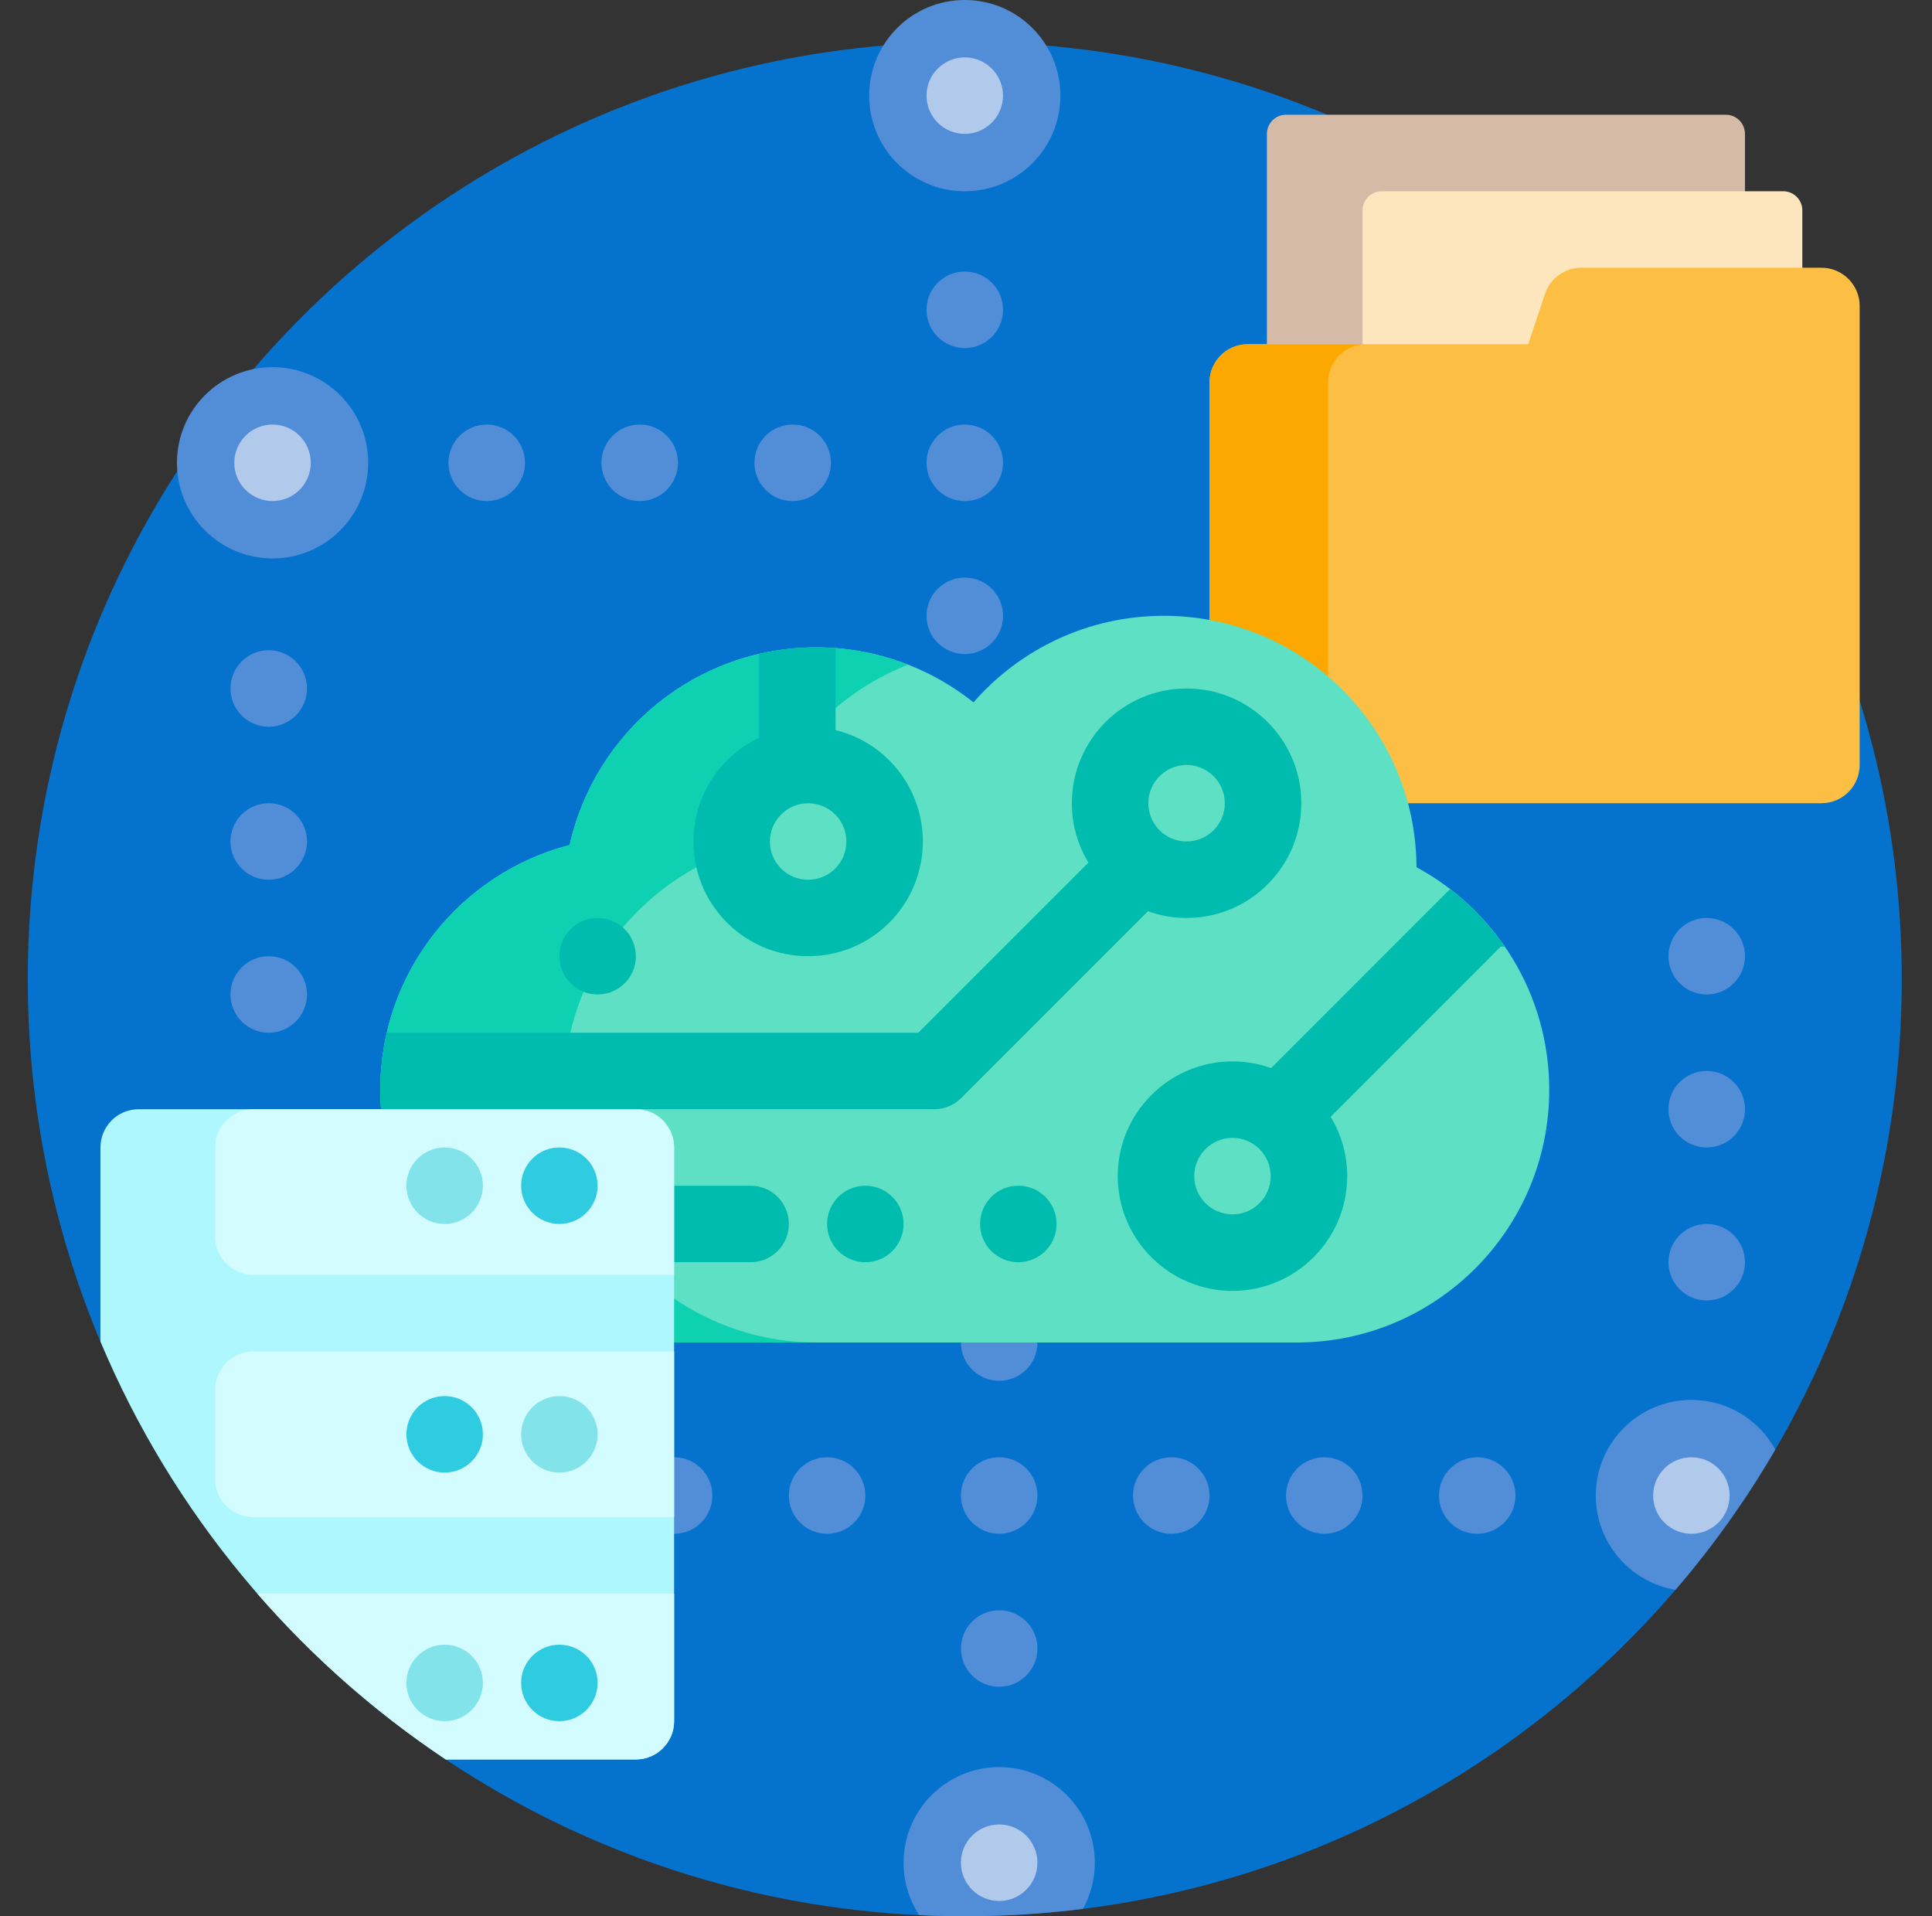 <svg width="121" height="120" viewBox="0 0 121 120" fill="none" xmlns="http://www.w3.org/2000/svg">
<rect x="0" y="0" width="121" height="120" fill="#333333" stroke="none"/>
<g clip-path="url(#clip0_2030_958)">
<path d="M119.105 61.317C119.105 93.727 92.832 120 60.423 120C48.401 120 37.222 116.384 27.917 110.182C22.692 106.699 8.326 88.863 6.289 84.011C3.36 77.03 1.74 69.363 1.74 61.317C1.74 28.908 28.013 2.635 60.423 2.635C92.832 2.635 119.105 28.908 119.105 61.317Z" fill="#0573CD"/>
<path d="M68.567 116.646C68.567 117.695 68.297 118.68 67.824 119.537C65.4 119.842 62.93 120 60.423 120C59.468 120 58.517 119.975 57.572 119.93C56.953 118.987 56.591 117.859 56.591 116.646C56.591 113.34 59.272 110.659 62.58 110.659C65.886 110.659 68.567 113.34 68.567 116.646ZM105.933 87.665C102.626 87.665 99.945 90.346 99.945 93.653C99.945 96.62 102.103 99.081 104.935 99.556C107.276 96.835 109.369 93.897 111.185 90.775C110.167 88.921 108.197 87.665 105.933 87.665ZM17.07 22.994C13.764 22.994 11.082 25.675 11.082 28.982C11.082 32.289 13.764 34.97 17.07 34.97C20.377 34.97 23.058 32.289 23.058 28.982C23.058 25.675 20.377 22.994 17.07 22.994ZM106.891 71.856C108.213 71.856 109.286 70.784 109.286 69.461C109.286 68.138 108.213 67.066 106.891 67.066C105.568 67.066 104.495 68.138 104.495 69.461C104.495 70.784 105.568 71.856 106.891 71.856ZM42.22 91.258C40.897 91.258 39.825 92.33 39.825 93.653C39.825 94.976 40.897 96.048 42.22 96.048C43.543 96.048 44.615 94.976 44.615 93.653C44.615 92.33 43.543 91.258 42.22 91.258ZM16.831 40.719C15.508 40.719 14.436 41.791 14.436 43.114C14.436 44.437 15.508 45.509 16.831 45.509C18.154 45.509 19.226 44.437 19.226 43.114C19.226 41.791 18.154 40.719 16.831 40.719ZM42.46 28.982C42.46 27.659 41.387 26.587 40.064 26.587C38.741 26.587 37.669 27.659 37.669 28.982C37.669 30.305 38.741 31.377 40.064 31.377C41.387 31.377 42.46 30.305 42.46 28.982ZM30.483 26.587C29.161 26.587 28.088 27.659 28.088 28.982C28.088 30.305 29.161 31.377 30.483 31.377C31.806 31.377 32.879 30.305 32.879 28.982C32.879 27.659 31.806 26.587 30.483 26.587ZM106.891 62.275C108.213 62.275 109.286 61.203 109.286 59.88C109.286 58.557 108.213 57.485 106.891 57.485C105.568 57.485 104.495 58.557 104.495 59.88C104.495 61.203 105.568 62.275 106.891 62.275ZM52.04 28.982C52.04 27.659 50.968 26.587 49.645 26.587C48.322 26.587 47.25 27.659 47.25 28.982C47.25 30.305 48.322 31.377 49.645 31.377C50.968 31.377 52.04 30.305 52.04 28.982ZM106.891 81.437C108.213 81.437 109.286 80.365 109.286 79.042C109.286 77.719 108.213 76.647 106.891 76.647C105.568 76.647 104.495 77.719 104.495 79.042C104.495 80.365 105.568 81.437 106.891 81.437ZM16.831 59.88C15.508 59.88 14.436 60.952 14.436 62.275C14.436 63.598 15.508 64.671 16.831 64.671C18.154 64.671 19.226 63.598 19.226 62.275C19.226 60.952 18.154 59.88 16.831 59.88ZM16.831 50.299C15.508 50.299 14.436 51.372 14.436 52.695C14.436 54.017 15.508 55.09 16.831 55.09C18.154 55.09 19.226 54.017 19.226 52.695C19.226 51.372 18.154 50.299 16.831 50.299ZM73.358 91.258C72.035 91.258 70.962 92.33 70.962 93.653C70.962 94.976 72.035 96.048 73.358 96.048C74.681 96.048 75.753 94.976 75.753 93.653C75.753 92.33 74.681 91.258 73.358 91.258ZM62.58 81.677C61.257 81.677 60.184 82.749 60.184 84.072C60.184 85.395 61.257 86.467 62.58 86.467C63.903 86.467 64.975 85.395 64.975 84.072C64.975 82.749 63.903 81.677 62.58 81.677ZM62.58 100.838C61.257 100.838 60.184 101.911 60.184 103.234C60.184 104.556 61.257 105.629 62.58 105.629C63.903 105.629 64.975 104.556 64.975 103.234C64.975 101.911 63.903 100.838 62.58 100.838ZM62.58 91.258C61.257 91.258 60.184 92.33 60.184 93.653C60.184 94.976 61.257 96.048 62.58 96.048C63.903 96.048 64.975 94.976 64.975 93.653C64.975 92.33 63.903 91.258 62.58 91.258ZM92.519 91.258C91.196 91.258 90.124 92.33 90.124 93.653C90.124 94.976 91.196 96.048 92.519 96.048C93.842 96.048 94.914 94.976 94.914 93.653C94.914 92.33 93.842 91.258 92.519 91.258ZM51.801 91.258C50.478 91.258 49.406 92.33 49.406 93.653C49.406 94.976 50.478 96.048 51.801 96.048C53.124 96.048 54.196 94.976 54.196 93.653C54.196 92.33 53.124 91.258 51.801 91.258ZM82.938 91.258C81.616 91.258 80.543 92.33 80.543 93.653C80.543 94.976 81.616 96.048 82.938 96.048C84.261 96.048 85.334 94.976 85.334 93.653C85.334 92.33 84.261 91.258 82.938 91.258ZM60.423 40.958C61.746 40.958 62.819 39.886 62.819 38.563C62.819 37.24 61.746 36.168 60.423 36.168C59.1 36.168 58.028 37.24 58.028 38.563C58.028 39.886 59.1 40.958 60.423 40.958ZM66.412 5.988C66.412 2.681 63.73 0 60.423 0C57.117 0 54.436 2.681 54.436 5.988C54.436 9.295 57.117 11.976 60.423 11.976C63.73 11.976 66.412 9.295 66.412 5.988ZM60.423 31.377C61.746 31.377 62.819 30.305 62.819 28.982C62.819 27.659 61.746 26.587 60.423 26.587C59.1 26.587 58.028 27.659 58.028 28.982C58.028 30.305 59.1 31.377 60.423 31.377ZM60.423 21.796C61.746 21.796 62.819 20.724 62.819 19.401C62.819 18.078 61.746 17.006 60.423 17.006C59.1 17.006 58.028 18.078 58.028 19.401C58.028 20.724 59.1 21.796 60.423 21.796Z" fill="#528ED7"/>
<path d="M62.817 5.988C62.817 7.31 61.745 8.383 60.422 8.383C59.099 8.383 58.027 7.31 58.027 5.988C58.027 4.666 59.099 3.593 60.422 3.593C61.745 3.593 62.817 4.666 62.817 5.988ZM14.674 28.982C14.674 30.305 15.746 31.377 17.069 31.377C18.392 31.377 19.464 30.305 19.464 28.982C19.464 27.659 18.392 26.587 17.069 26.587C15.746 26.587 14.674 27.659 14.674 28.982ZM62.578 119.042C63.901 119.042 64.973 117.969 64.973 116.646C64.973 115.323 63.901 114.251 62.578 114.251C61.255 114.251 60.182 115.323 60.182 116.646C60.182 117.969 61.255 119.042 62.578 119.042ZM108.326 93.653C108.326 92.33 107.254 91.258 105.931 91.258C104.608 91.258 103.536 92.33 103.536 93.653C103.536 94.976 104.608 96.048 105.931 96.048C107.254 96.048 108.326 94.976 108.326 93.653Z" fill="#B1C9EB"/>
<path d="M109.286 8.384V25.15C109.286 25.811 108.75 26.347 108.089 26.347H80.543C79.882 26.347 79.346 25.811 79.346 25.15V8.384C79.346 7.722 79.882 7.186 80.543 7.186H108.089C108.75 7.186 109.286 7.722 109.286 8.384Z" fill="#D5BBA7"/>
<path d="M112.879 13.174V29.941C112.879 30.602 112.342 31.138 111.681 31.138H86.531C85.87 31.138 85.334 30.602 85.334 29.941V13.174C85.334 12.513 85.87 11.976 86.531 11.976H111.681C112.342 11.976 112.879 12.513 112.879 13.174Z" fill="#FDE5BD"/>
<path d="M116.47 19.162V47.904C116.47 49.227 115.398 50.299 114.075 50.299H78.147C76.824 50.299 75.752 49.227 75.752 47.904V23.952C75.752 22.629 76.824 21.557 78.147 21.557H95.711L96.762 18.404C97.088 17.426 98.004 16.766 99.035 16.766H114.075C115.398 16.766 116.47 17.839 116.47 19.162Z" fill="#FDBF43"/>
<path d="M85.572 50.299H78.147C76.824 50.299 75.752 49.227 75.752 47.904V23.952C75.752 22.629 76.824 21.557 78.147 21.557H85.572C84.249 21.557 83.177 22.629 83.177 23.952V47.904C83.177 49.227 84.249 50.299 85.572 50.299Z" fill="#FDA800"/>
<path d="M97.028 68.243C97.028 76.985 89.941 84.072 81.199 84.072H39.647C30.904 84.072 23.818 76.985 23.818 68.243C23.818 60.872 28.857 54.678 35.677 52.916C37.254 45.836 43.568 40.541 51.123 40.541C54.846 40.541 58.267 41.831 60.971 43.982C63.872 40.662 68.133 38.563 72.889 38.563C81.603 38.563 88.671 45.605 88.716 54.309C93.666 56.985 97.028 62.221 97.028 68.243Z" fill="#5DE0C3"/>
<path d="M51.144 84.072H39.647C30.904 84.072 23.818 76.985 23.818 68.242C23.818 60.871 28.857 54.678 35.677 52.916C37.254 45.836 43.568 40.541 51.123 40.541C53.152 40.541 55.089 40.927 56.871 41.623C52.017 43.518 48.327 47.737 47.174 52.916C40.354 54.678 35.315 60.871 35.315 68.242C35.315 76.985 42.402 84.072 51.144 84.072Z" fill="#0ED1B2"/>
<path d="M35.034 59.88C35.034 58.557 36.107 57.485 37.429 57.485C38.752 57.485 39.825 58.557 39.825 59.88C39.825 61.203 38.752 62.275 37.429 62.275C36.107 62.275 35.034 61.203 35.034 59.88ZM71.895 57.065L60.2 68.76C59.752 69.208 59.142 69.461 58.507 69.461H23.87C23.838 69.058 23.818 68.653 23.818 68.242C23.818 67.014 23.961 65.819 24.226 64.671H57.514L68.168 54.017C67.509 52.932 67.13 51.659 67.13 50.299C67.13 46.337 70.354 43.114 74.315 43.114C78.278 43.114 81.501 46.337 81.501 50.299C81.501 54.261 78.278 57.485 74.315 57.485C73.466 57.485 72.652 57.336 71.895 57.065ZM71.92 50.299C71.92 51.62 72.995 52.695 74.315 52.695C75.636 52.695 76.71 51.62 76.71 50.299C76.71 48.979 75.636 47.904 74.315 47.904C72.995 47.904 71.92 48.979 71.92 50.299ZM93.99 59.281L83.337 69.935C83.995 71.02 84.375 72.293 84.375 73.652C84.375 77.615 81.151 80.838 77.19 80.838C73.228 80.838 70.004 77.615 70.004 73.652C70.004 69.691 73.228 66.467 77.19 66.467C78.039 66.467 78.853 66.615 79.61 66.887L90.821 55.675C92.143 56.689 93.3 57.907 94.246 59.281H93.99ZM79.585 73.652C79.585 72.332 78.51 71.257 77.19 71.257C75.869 71.257 74.794 72.332 74.794 73.652C74.794 74.973 75.869 76.048 77.19 76.048C78.51 76.048 79.585 74.973 79.585 73.652ZM54.196 74.251C52.873 74.251 51.8 75.324 51.8 76.647C51.8 77.97 52.873 79.042 54.196 79.042C55.519 79.042 56.591 77.97 56.591 76.647C56.591 75.324 55.519 74.251 54.196 74.251ZM47.01 74.251H25.002C25.735 76.035 26.783 77.655 28.079 79.042H47.01C48.333 79.042 49.406 77.97 49.406 76.647C49.406 75.324 48.333 74.251 47.01 74.251ZM63.777 74.251C62.454 74.251 61.382 75.324 61.382 76.647C61.382 77.97 62.454 79.042 63.777 79.042C65.1 79.042 66.172 77.97 66.172 76.647C66.172 75.324 65.1 74.251 63.777 74.251ZM45.533 57.779C42.731 54.977 42.731 50.419 45.533 47.617C46.133 47.017 46.815 46.546 47.541 46.203V40.951C48.692 40.684 49.891 40.541 51.123 40.541C51.531 40.541 51.932 40.56 52.331 40.59V45.722C53.565 46.023 54.734 46.655 55.695 47.617C58.497 50.418 58.497 54.977 55.695 57.779C52.894 60.58 48.334 60.58 45.533 57.779ZM48.92 54.391C49.854 55.325 51.374 55.325 52.308 54.391C53.242 53.458 53.242 51.938 52.308 51.004C51.374 50.07 49.854 50.07 48.92 51.004C47.986 51.938 47.986 53.458 48.92 54.391Z" fill="#00BCAE"/>
<path d="M42.219 71.856V107.784C42.219 109.107 41.147 110.18 39.824 110.18H27.919C18.366 103.812 10.785 94.719 6.291 84.01V71.856C6.291 70.533 7.363 69.461 8.686 69.461H39.824C41.147 69.461 42.219 70.533 42.219 71.856Z" fill="#AEF7FF"/>
<path d="M16.121 99.801H42.219V107.784C42.219 109.107 41.148 110.18 39.825 110.18H27.92C23.535 107.258 19.567 103.763 16.121 99.801ZM13.477 87.025V92.615C13.477 93.938 14.55 95.01 15.873 95.01H42.219V84.63H15.873C14.55 84.63 13.477 85.703 13.477 87.025ZM39.825 69.461H15.873C14.55 69.461 13.477 70.533 13.477 71.856V77.445C13.477 78.768 14.55 79.84 15.873 79.84H42.219V71.856C42.219 70.533 41.148 69.461 39.825 69.461Z" fill="#D2FCFF"/>
<path d="M32.639 74.251C32.639 72.929 33.711 71.856 35.034 71.856C36.357 71.856 37.429 72.929 37.429 74.251C37.429 75.574 36.357 76.647 35.034 76.647C33.711 76.647 32.639 75.574 32.639 74.251ZM27.849 87.425C26.526 87.425 25.453 88.498 25.453 89.82C25.453 91.143 26.526 92.216 27.849 92.216C29.172 92.216 30.244 91.143 30.244 89.82C30.244 88.498 29.172 87.425 27.849 87.425ZM35.034 102.994C33.711 102.994 32.639 104.066 32.639 105.389C32.639 106.712 33.711 107.784 35.034 107.784C36.357 107.784 37.429 106.712 37.429 105.389C37.429 104.066 36.357 102.994 35.034 102.994Z" fill="#2FCBE0"/>
<path d="M30.244 105.389C30.244 106.712 29.172 107.784 27.849 107.784C26.526 107.784 25.453 106.712 25.453 105.389C25.453 104.066 26.526 102.994 27.849 102.994C29.172 102.994 30.244 104.066 30.244 105.389ZM27.849 71.856C26.526 71.856 25.453 72.929 25.453 74.251C25.453 75.574 26.526 76.647 27.849 76.647C29.172 76.647 30.244 75.574 30.244 74.251C30.244 72.929 29.172 71.856 27.849 71.856ZM35.034 87.425C33.711 87.425 32.639 88.498 32.639 89.82C32.639 91.143 33.711 92.216 35.034 92.216C36.357 92.216 37.429 91.143 37.429 89.82C37.429 88.498 36.357 87.425 35.034 87.425Z" fill="#83E3EA"/>
</g>
<defs>
<clipPath id="clip0_2030_958">
<rect width="120" height="120" fill="white" transform="translate(0.334)"/>
</clipPath>
</defs>
</svg>
